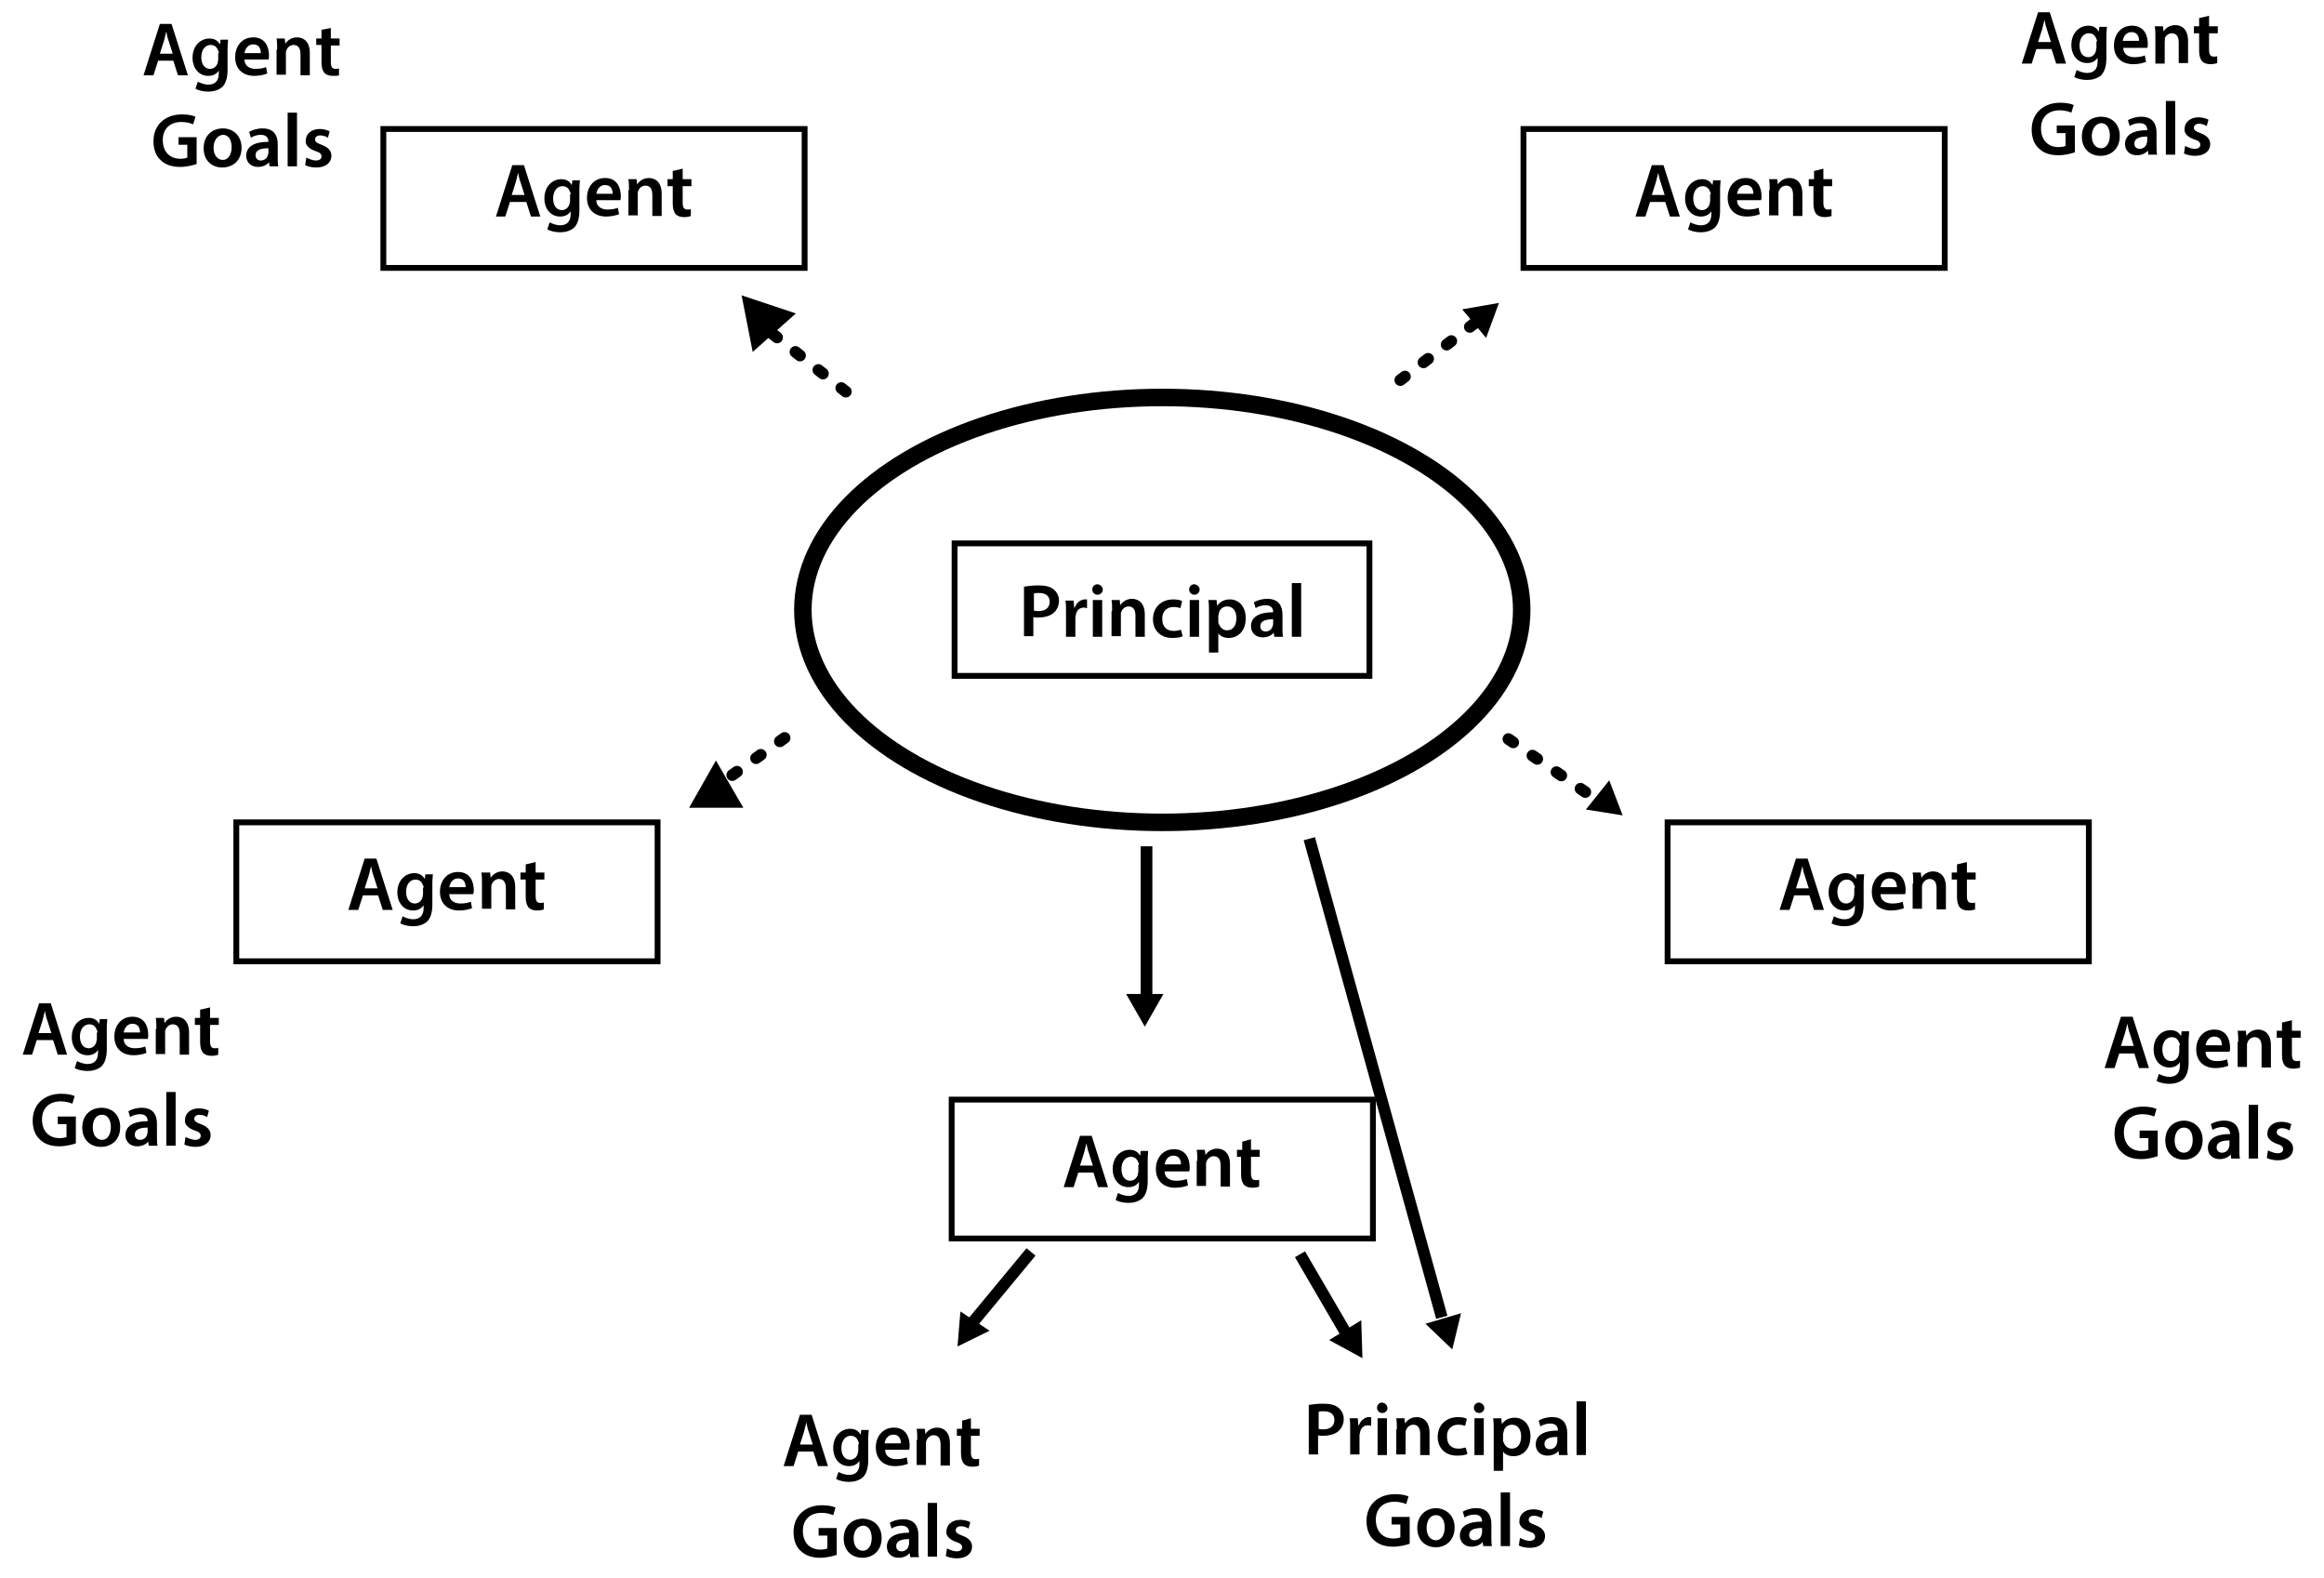 <?xml version="1.0" encoding="utf-8"?>
<!-- Generator: Adobe Illustrator 27.1.1, SVG Export Plug-In . SVG Version: 6.00 Build 0)  -->
<svg version="1.1" id="Layer_1" xmlns="http://www.w3.org/2000/svg" xmlns:xlink="http://www.w3.org/1999/xlink" x="0px" y="0px"
	 viewBox="0 0 398.3 270.4" style="enable-background:new 0 0 398.3 270.4;" xml:space="preserve">
<style type="text/css">
	.st0{fill:none;stroke:#000000;stroke-miterlimit:10;}
	.st1{fill:none;stroke:#000000;stroke-width:3;stroke-miterlimit:10;}
	.st2{fill:none;}
	.st3{fill:none;stroke:#000000;stroke-width:2;stroke-miterlimit:10;}
	
		.st4{fill:none;stroke:#000000;stroke-width:2;stroke-linecap:round;stroke-linejoin:round;stroke-miterlimit:10;stroke-dasharray:1,4;}
</style>
<g>
	<g>
		<path d="M87.4,34.6l-0.8,2.5H85l2.8-8.8h2l2.8,8.8H91l-0.8-2.5H87.4z M89.9,33.4l-0.7-2.2c-0.2-0.5-0.3-1.1-0.4-1.6h0
			c-0.1,0.5-0.3,1.1-0.4,1.6l-0.7,2.2H89.9z"/>
		<path d="M99.4,30.7c0,0.4-0.1,0.9-0.1,1.8v3.6c0,1.3-0.3,2.3-0.9,2.9c-0.7,0.6-1.6,0.8-2.4,0.8c-0.8,0-1.7-0.2-2.2-0.5l0.4-1.2
			c0.4,0.2,1.1,0.5,1.8,0.5c1,0,1.8-0.5,1.8-1.9v-0.5h0c-0.4,0.6-1,0.9-1.8,0.9c-1.6,0-2.7-1.3-2.7-3.1c0-2.1,1.4-3.3,2.9-3.3
			c1,0,1.5,0.5,1.8,1h0l0.1-0.8H99.4z M97.8,33.3c0-0.1,0-0.3-0.1-0.4c-0.2-0.6-0.6-1-1.3-1c-0.9,0-1.6,0.8-1.6,2.1
			c0,1.1,0.5,2,1.5,2c0.6,0,1.1-0.4,1.3-1c0-0.2,0.1-0.4,0.1-0.6V33.3z"/>
		<path d="M102.2,34.3c0,1.1,0.9,1.6,1.9,1.6c0.7,0,1.3-0.1,1.8-0.3l0.2,1.1c-0.5,0.2-1.3,0.4-2.2,0.4c-2.1,0-3.3-1.3-3.3-3.2
			c0-1.8,1.1-3.4,3.1-3.4c2.1,0,2.7,1.7,2.7,3.1c0,0.3,0,0.5-0.1,0.7H102.2z M105,33.2c0-0.6-0.2-1.5-1.3-1.5c-1,0-1.4,0.9-1.5,1.5
			H105z"/>
		<path d="M107.8,32.6c0-0.7,0-1.3-0.1-1.9h1.4l0.1,0.9h0c0.3-0.5,1-1.1,2-1.1c1.1,0,2.2,0.7,2.2,2.7v3.8h-1.6v-3.6
			c0-0.9-0.3-1.6-1.2-1.6c-0.6,0-1.1,0.5-1.2,0.9c-0.1,0.1-0.1,0.3-0.1,0.5v3.7h-1.6V32.6z"/>
		<path d="M117,28.9v1.8h1.5v1.2H117v2.8c0,0.8,0.2,1.2,0.8,1.2c0.3,0,0.5,0,0.6-0.1l0,1.2c-0.2,0.1-0.6,0.2-1.2,0.2
			c-0.6,0-1.1-0.2-1.4-0.5c-0.3-0.4-0.5-0.9-0.5-1.8v-3h-0.9v-1.2h0.9v-1.4L117,28.9z"/>
	</g>
	<g>
		<path d="M282.8,34.6l-0.8,2.5h-1.7l2.8-8.8h2l2.8,8.8h-1.7l-0.8-2.5H282.8z M285.3,33.4l-0.7-2.2c-0.2-0.5-0.3-1.1-0.4-1.6h0
			c-0.1,0.5-0.3,1.1-0.4,1.6l-0.7,2.2H285.3z"/>
		<path d="M294.9,30.7c0,0.4-0.1,0.9-0.1,1.8v3.6c0,1.3-0.3,2.3-0.9,2.9c-0.7,0.6-1.6,0.8-2.4,0.8c-0.8,0-1.7-0.2-2.2-0.5l0.4-1.2
			c0.4,0.2,1.1,0.5,1.8,0.5c1,0,1.8-0.5,1.8-1.9v-0.5h0c-0.4,0.6-1,0.9-1.8,0.9c-1.6,0-2.7-1.3-2.7-3.1c0-2.1,1.4-3.3,2.9-3.3
			c1,0,1.5,0.5,1.8,1h0l0.1-0.8H294.9z M293.2,33.3c0-0.1,0-0.3-0.1-0.4c-0.2-0.6-0.6-1-1.3-1c-0.9,0-1.6,0.8-1.6,2.1
			c0,1.1,0.5,2,1.5,2c0.6,0,1.1-0.4,1.3-1c0-0.2,0.1-0.4,0.1-0.6V33.3z"/>
		<path d="M297.7,34.3c0,1.1,0.9,1.6,1.9,1.6c0.7,0,1.3-0.1,1.8-0.3l0.2,1.1c-0.5,0.2-1.3,0.4-2.2,0.4c-2.1,0-3.3-1.3-3.3-3.2
			c0-1.8,1.1-3.4,3.1-3.4c2.1,0,2.7,1.7,2.7,3.1c0,0.3,0,0.5-0.1,0.7H297.7z M300.5,33.2c0-0.6-0.2-1.5-1.3-1.5
			c-1,0-1.4,0.9-1.5,1.5H300.5z"/>
		<path d="M303.3,32.6c0-0.7,0-1.3-0.1-1.9h1.4l0.1,0.9h0c0.3-0.5,1-1.1,2-1.1c1.1,0,2.2,0.7,2.2,2.7v3.8h-1.6v-3.6
			c0-0.9-0.3-1.6-1.2-1.6c-0.6,0-1.1,0.5-1.2,0.9c-0.1,0.1-0.1,0.3-0.1,0.5v3.7h-1.6V32.6z"/>
		<path d="M312.5,28.9v1.8h1.5v1.2h-1.5v2.8c0,0.8,0.2,1.2,0.8,1.2c0.3,0,0.5,0,0.6-0.1l0,1.2c-0.2,0.1-0.7,0.2-1.2,0.2
			c-0.6,0-1.1-0.2-1.4-0.5c-0.3-0.4-0.5-0.9-0.5-1.8v-3H310v-1.2h0.9v-1.4L312.5,28.9z"/>
	</g>
	<g>
		<path d="M62.2,153.4l-0.8,2.5h-1.7l2.8-8.8h2l2.8,8.8h-1.7l-0.8-2.5H62.2z M64.7,152.2L64,150c-0.2-0.5-0.3-1.1-0.4-1.6h0
			c-0.1,0.5-0.3,1.1-0.4,1.6l-0.7,2.2H64.7z"/>
		<path d="M74.2,149.6c0,0.4-0.1,0.9-0.1,1.8v3.6c0,1.3-0.3,2.3-0.9,2.9c-0.7,0.6-1.6,0.8-2.4,0.8c-0.8,0-1.7-0.2-2.2-0.5l0.4-1.2
			c0.4,0.2,1.1,0.5,1.8,0.5c1,0,1.8-0.5,1.8-1.9v-0.5h0c-0.4,0.6-1,0.9-1.8,0.9c-1.6,0-2.7-1.3-2.7-3.1c0-2.1,1.4-3.3,2.9-3.3
			c1,0,1.5,0.5,1.8,1h0l0.1-0.8H74.2z M72.6,152.1c0-0.1,0-0.3-0.1-0.4c-0.2-0.6-0.6-1-1.3-1c-0.9,0-1.6,0.8-1.6,2.1
			c0,1.1,0.5,2,1.5,2c0.6,0,1.1-0.4,1.3-1c0-0.2,0.1-0.4,0.1-0.6V152.1z"/>
		<path d="M77,153.2c0,1.1,0.9,1.6,1.9,1.6c0.7,0,1.3-0.1,1.8-0.3l0.2,1.1c-0.5,0.2-1.3,0.4-2.2,0.4c-2.1,0-3.3-1.3-3.3-3.2
			c0-1.8,1.1-3.4,3.1-3.4c2.1,0,2.7,1.7,2.7,3.1c0,0.3,0,0.5-0.1,0.7H77z M79.8,152c0-0.6-0.2-1.5-1.3-1.5c-1,0-1.4,0.9-1.5,1.5
			H79.8z"/>
		<path d="M82.6,151.4c0-0.7,0-1.3-0.1-1.9H84l0.1,0.9h0c0.3-0.5,1-1.1,2-1.1c1.1,0,2.2,0.7,2.2,2.7v3.8h-1.6v-3.6
			c0-0.9-0.3-1.6-1.2-1.6c-0.6,0-1.1,0.5-1.2,0.9c-0.1,0.1-0.1,0.3-0.1,0.5v3.7h-1.6V151.4z"/>
		<path d="M91.8,147.7v1.8h1.5v1.2h-1.5v2.8c0,0.8,0.2,1.2,0.8,1.2c0.3,0,0.5,0,0.6-0.1l0,1.2c-0.2,0.1-0.6,0.2-1.2,0.2
			c-0.6,0-1.1-0.2-1.4-0.5c-0.3-0.4-0.5-0.9-0.5-1.8v-3h-0.9v-1.2h0.9v-1.4L91.8,147.7z"/>
	</g>
	<g>
		<rect x="65.7" y="22.1" class="st0" width="72.2" height="23.8"/>
		<rect x="261.1" y="22.1" class="st0" width="72.2" height="23.8"/>
		<rect x="40.5" y="140.9" class="st0" width="72.2" height="23.8"/>
		<g>
			<rect x="285.8" y="140.9" class="st0" width="72.2" height="23.8"/>
			<g>
				<path d="M307.5,153.4l-0.8,2.5h-1.7l2.8-8.8h2l2.8,8.8h-1.7l-0.8-2.5H307.5z M310,152.2l-0.7-2.2c-0.2-0.5-0.3-1.1-0.4-1.6h0
					c-0.1,0.5-0.3,1.1-0.4,1.6l-0.7,2.2H310z"/>
				<path d="M319.5,149.6c0,0.4-0.1,0.9-0.1,1.8v3.6c0,1.3-0.3,2.3-0.9,2.9c-0.7,0.6-1.6,0.8-2.4,0.8c-0.8,0-1.7-0.2-2.2-0.5
					l0.4-1.2c0.4,0.2,1.1,0.5,1.8,0.5c1,0,1.8-0.5,1.8-1.9v-0.5h0c-0.4,0.6-1,0.9-1.8,0.9c-1.6,0-2.7-1.3-2.7-3.1
					c0-2.1,1.4-3.3,2.9-3.3c1,0,1.5,0.5,1.8,1h0l0.1-0.8H319.5z M317.9,152.1c0-0.1,0-0.3-0.1-0.4c-0.2-0.6-0.6-1-1.3-1
					c-0.9,0-1.6,0.8-1.6,2.1c0,1.1,0.5,2,1.5,2c0.6,0,1.1-0.4,1.3-1c0-0.2,0.1-0.4,0.1-0.6V152.1z"/>
				<path d="M322.3,153.2c0,1.1,0.9,1.6,2,1.6c0.7,0,1.3-0.1,1.8-0.3l0.2,1.1c-0.5,0.2-1.3,0.4-2.2,0.4c-2.1,0-3.3-1.3-3.3-3.2
					c0-1.8,1.1-3.4,3.1-3.4c2.1,0,2.7,1.7,2.7,3.1c0,0.3,0,0.5-0.1,0.7H322.3z M325.1,152c0-0.6-0.2-1.5-1.3-1.5
					c-1,0-1.4,0.9-1.5,1.5H325.1z"/>
				<path d="M327.9,151.4c0-0.7,0-1.3-0.1-1.9h1.4l0.1,0.9h0c0.3-0.5,1-1.1,2-1.1c1.1,0,2.2,0.7,2.2,2.7v3.8h-1.6v-3.6
					c0-0.9-0.3-1.6-1.2-1.6c-0.6,0-1.1,0.5-1.2,0.9c-0.1,0.1-0.1,0.3-0.1,0.5v3.7h-1.6V151.4z"/>
				<path d="M337.1,147.7v1.8h1.5v1.2h-1.5v2.8c0,0.8,0.2,1.2,0.8,1.2c0.3,0,0.5,0,0.6-0.1l0,1.2c-0.2,0.1-0.6,0.2-1.2,0.2
					c-0.6,0-1.1-0.2-1.4-0.5c-0.3-0.4-0.5-0.9-0.5-1.8v-3h-0.9v-1.2h0.9v-1.4L337.1,147.7z"/>
			</g>
		</g>
		<rect x="163.1" y="188.4" class="st0" width="72.2" height="23.8"/>
	</g>
	<g>
		<path d="M184.8,200.9l-0.8,2.5h-1.7l2.8-8.8h2l2.8,8.8h-1.7l-0.8-2.5H184.8z M187.3,199.7l-0.7-2.2c-0.2-0.5-0.3-1.1-0.4-1.6h0
			c-0.1,0.5-0.3,1.1-0.4,1.6l-0.7,2.2H187.3z"/>
		<path d="M196.8,197c0,0.4-0.1,0.9-0.1,1.8v3.6c0,1.3-0.3,2.3-0.9,2.9c-0.7,0.6-1.6,0.8-2.4,0.8c-0.8,0-1.7-0.2-2.2-0.5l0.4-1.2
			c0.4,0.2,1.1,0.5,1.8,0.5c1,0,1.8-0.5,1.8-1.9v-0.5h0c-0.4,0.6-1,0.9-1.8,0.9c-1.6,0-2.7-1.3-2.7-3.1c0-2.1,1.4-3.3,2.9-3.3
			c1,0,1.5,0.5,1.8,1h0l0.1-0.8H196.8z M195.2,199.6c0-0.1,0-0.3-0.1-0.4c-0.2-0.6-0.6-1-1.3-1c-0.9,0-1.6,0.8-1.6,2.1
			c0,1.1,0.5,2,1.5,2c0.6,0,1.1-0.4,1.3-1c0-0.2,0.1-0.4,0.1-0.6V199.6z"/>
		<path d="M199.6,200.7c0,1.1,0.9,1.6,2,1.6c0.7,0,1.3-0.1,1.8-0.3l0.2,1.1c-0.5,0.2-1.3,0.4-2.2,0.4c-2.1,0-3.3-1.3-3.3-3.2
			c0-1.8,1.1-3.4,3.1-3.4c2.1,0,2.7,1.7,2.7,3.1c0,0.3,0,0.5-0.1,0.7H199.6z M202.4,199.5c0-0.6-0.2-1.5-1.3-1.5
			c-1,0-1.4,0.9-1.5,1.5H202.4z"/>
		<path d="M205.2,198.9c0-0.7,0-1.3-0.1-1.9h1.4l0.1,0.9h0c0.3-0.5,1-1.1,2-1.1c1.1,0,2.2,0.7,2.2,2.7v3.8h-1.6v-3.6
			c0-0.9-0.3-1.6-1.2-1.6c-0.6,0-1.1,0.5-1.2,0.9c-0.1,0.1-0.1,0.3-0.1,0.5v3.7h-1.6V198.9z"/>
		<path d="M214.4,195.2v1.8h1.5v1.2h-1.5v2.8c0,0.8,0.2,1.2,0.8,1.2c0.3,0,0.5,0,0.6-0.1l0,1.2c-0.2,0.1-0.6,0.2-1.2,0.2
			c-0.6,0-1.1-0.2-1.4-0.5c-0.3-0.4-0.5-0.9-0.5-1.8v-3H212V197h0.9v-1.4L214.4,195.2z"/>
	</g>
	<ellipse class="st1" cx="199.2" cy="104.5" rx="61.6" ry="36.4"/>
	<rect x="163.6" y="93.1" class="st0" width="71.1" height="22.7"/>
	<g>
		<path d="M175.6,100.5c0.6-0.1,1.4-0.2,2.4-0.2c1.2,0,2,0.2,2.6,0.7c0.5,0.4,0.9,1.1,0.9,1.9c0,0.8-0.3,1.5-0.8,2
			c-0.6,0.6-1.6,0.9-2.8,0.9c-0.3,0-0.6,0-0.8-0.1v3.3h-1.6V100.5z M177.2,104.6c0.2,0.1,0.5,0.1,0.8,0.1c1.2,0,1.9-0.6,1.9-1.6
			c0-1-0.7-1.5-1.8-1.5c-0.4,0-0.8,0-0.9,0.1V104.6z"/>
		<path d="M182.7,104.9c0-0.9,0-1.5-0.1-2h1.4l0.1,1.2h0.1c0.3-0.9,1.1-1.4,1.7-1.4c0.2,0,0.2,0,0.4,0v1.5c-0.1,0-0.3-0.1-0.5-0.1
			c-0.8,0-1.3,0.5-1.4,1.2c0,0.1-0.1,0.3-0.1,0.5v3.3h-1.6V104.9z"/>
		<path d="M189,101c0,0.5-0.4,0.9-0.9,0.9c-0.5,0-0.9-0.4-0.9-0.9c0-0.5,0.4-0.9,0.9-0.9C188.7,100.2,189,100.6,189,101z
			 M187.3,109.1v-6.3h1.6v6.3H187.3z"/>
		<path d="M190.6,104.7c0-0.7,0-1.3-0.1-1.9h1.4l0.1,0.9h0c0.3-0.5,1-1.1,2-1.1c1.1,0,2.2,0.7,2.2,2.7v3.8h-1.6v-3.6
			c0-0.9-0.3-1.6-1.2-1.6c-0.6,0-1.1,0.5-1.2,0.9c-0.1,0.1-0.1,0.3-0.1,0.5v3.7h-1.6V104.7z"/>
		<path d="M202.7,109c-0.3,0.2-1,0.3-1.8,0.3c-2,0-3.3-1.3-3.3-3.2c0-1.9,1.3-3.4,3.5-3.4c0.6,0,1.2,0.1,1.5,0.3l-0.3,1.2
			c-0.3-0.1-0.6-0.2-1.2-0.2c-1.2,0-2,0.9-1.9,2.1c0,1.3,0.8,2,1.9,2c0.6,0,0.9-0.1,1.3-0.2L202.7,109z"/>
		<path d="M205.6,101c0,0.5-0.4,0.9-0.9,0.9c-0.5,0-0.9-0.4-0.9-0.9c0-0.5,0.4-0.9,0.9-0.9C205.3,100.2,205.6,100.6,205.6,101z
			 M203.9,109.1v-6.3h1.6v6.3H203.9z"/>
		<path d="M207.2,104.9c0-0.8,0-1.5-0.1-2.1h1.4l0.1,1h0c0.5-0.7,1.2-1.1,2.2-1.1c1.5,0,2.7,1.2,2.7,3.2c0,2.3-1.4,3.4-2.9,3.4
			c-0.8,0-1.5-0.3-1.8-0.8h0v3.3h-1.6V104.9z M208.8,106.5c0,0.2,0,0.3,0.1,0.4c0.2,0.6,0.7,1.1,1.4,1.1c1,0,1.6-0.8,1.6-2.1
			c0-1.1-0.5-2-1.6-2c-0.7,0-1.3,0.5-1.4,1.2c0,0.1-0.1,0.3-0.1,0.4V106.5z"/>
		<path d="M218.4,109.1l-0.1-0.7h0c-0.4,0.5-1.1,0.8-1.9,0.8c-1.3,0-2-0.9-2-1.9c0-1.6,1.4-2.4,3.8-2.4v-0.1c0-0.4-0.2-1.1-1.3-1.1
			c-0.6,0-1.3,0.2-1.7,0.5l-0.3-1c0.5-0.3,1.3-0.6,2.3-0.6c2,0,2.6,1.3,2.6,2.7v2.3c0,0.6,0,1.1,0.1,1.5H218.4z M218.2,106.1
			c-1.1,0-2.2,0.2-2.2,1.2c0,0.6,0.4,0.9,0.9,0.9c0.6,0,1.1-0.4,1.2-0.9c0-0.1,0.1-0.2,0.1-0.4V106.1z"/>
		<path d="M221.4,99.9h1.6v9.2h-1.6V99.9z"/>
	</g>
	<g>
		<g>
			<g>
				<rect x="20.7" y="3.7" class="st2" width="41.5" height="28.5"/>
				<path d="M27.1,10.4l-0.8,2.5h-1.7l2.8-8.8h2l2.8,8.8h-1.7l-0.8-2.5H27.1z M29.6,9.2l-0.7-2.2c-0.2-0.5-0.3-1.1-0.4-1.6h0
					c-0.1,0.5-0.3,1.1-0.4,1.6l-0.7,2.2H29.6z"/>
				<path d="M39.1,6.6c0,0.4-0.1,0.9-0.1,1.8V12c0,1.3-0.3,2.3-0.9,2.9c-0.7,0.6-1.6,0.8-2.4,0.8c-0.8,0-1.7-0.2-2.2-0.5l0.4-1.2
					c0.4,0.2,1.1,0.5,1.8,0.5c1,0,1.8-0.5,1.8-1.9v-0.5h0c-0.4,0.6-1,0.9-1.8,0.9c-1.6,0-2.7-1.3-2.7-3.1c0-2.1,1.4-3.3,2.9-3.3
					c1,0,1.5,0.5,1.8,1h0l0.1-0.8H39.1z M37.5,9.1c0-0.1,0-0.3-0.1-0.4c-0.2-0.6-0.6-1-1.3-1c-0.9,0-1.6,0.8-1.6,2.1
					c0,1.1,0.5,2,1.5,2c0.6,0,1.1-0.4,1.3-1c0-0.2,0.1-0.4,0.1-0.6V9.1z"/>
				<path d="M41.9,10.2c0,1.1,0.9,1.6,1.9,1.6c0.7,0,1.3-0.1,1.8-0.3l0.2,1.1c-0.5,0.2-1.3,0.4-2.2,0.4c-2.1,0-3.3-1.3-3.3-3.2
					c0-1.8,1.1-3.4,3.1-3.4c2.1,0,2.7,1.7,2.7,3.1c0,0.3,0,0.5-0.1,0.7H41.9z M44.7,9.1c0-0.6-0.2-1.5-1.3-1.5c-1,0-1.4,0.9-1.5,1.5
					H44.7z"/>
				<path d="M47.5,8.5c0-0.7,0-1.3-0.1-1.9h1.4l0.1,0.9h0c0.3-0.5,1-1.1,2-1.1c1.1,0,2.2,0.7,2.2,2.7v3.8h-1.6V9.3
					c0-0.9-0.3-1.6-1.2-1.6c-0.6,0-1.1,0.5-1.2,0.9c-0.1,0.1-0.1,0.3-0.1,0.5v3.7h-1.6V8.5z"/>
				<path d="M56.7,4.8v1.8h1.5v1.2h-1.5v2.8c0,0.8,0.2,1.2,0.8,1.2c0.3,0,0.5,0,0.6-0.1l0,1.2C57.9,13,57.5,13,57,13
					c-0.6,0-1.1-0.2-1.4-0.5c-0.3-0.4-0.5-0.9-0.5-1.8v-3h-0.9V6.6h0.9V5.1L56.7,4.8z"/>
				<path d="M33.7,28.1c-0.6,0.2-1.7,0.5-2.8,0.5c-1.5,0-2.6-0.4-3.4-1.2c-0.8-0.7-1.2-1.9-1.2-3.2c0-2.8,2-4.6,4.9-4.6
					c1.1,0,1.9,0.2,2.3,0.4l-0.4,1.3c-0.5-0.2-1.1-0.4-2-0.4c-1.9,0-3.2,1.1-3.2,3.1c0,2,1.2,3.2,3,3.2c0.6,0,1-0.1,1.2-0.2v-2.2
					h-1.5v-1.3h3.1V28.1z"/>
				<path d="M41.4,25.3c0,2.3-1.6,3.4-3.3,3.4c-1.8,0-3.2-1.2-3.2-3.3c0-2.1,1.4-3.4,3.3-3.4C40.1,22,41.4,23.4,41.4,25.3z
					 M36.6,25.3c0,1.2,0.6,2.1,1.6,2.1c0.9,0,1.5-0.9,1.5-2.2c0-1-0.4-2.1-1.5-2.1C37.1,23.2,36.6,24.3,36.6,25.3z"/>
				<path d="M46.2,28.5l-0.1-0.7h0c-0.4,0.5-1.1,0.8-1.9,0.8c-1.3,0-2-0.9-2-1.9c0-1.6,1.4-2.4,3.8-2.4v-0.1c0-0.4-0.2-1.1-1.3-1.1
					c-0.6,0-1.3,0.2-1.7,0.5l-0.3-1C43.2,22.3,44,22,45,22c2,0,2.6,1.3,2.6,2.7V27c0,0.6,0,1.1,0.1,1.5H46.2z M46,25.4
					c-1.1,0-2.2,0.2-2.2,1.2c0,0.6,0.4,0.9,0.9,0.9c0.6,0,1.1-0.4,1.2-0.9c0-0.1,0.1-0.2,0.1-0.4V25.4z"/>
				<path d="M49.3,19.3h1.6v9.2h-1.6V19.3z"/>
				<path d="M52.5,27c0.4,0.2,1.1,0.5,1.6,0.5c0.7,0,1-0.3,1-0.7c0-0.4-0.3-0.7-1-0.9c-1.2-0.4-1.8-1.1-1.7-1.8c0-1.1,0.9-2,2.4-2
					c0.7,0,1.3,0.2,1.7,0.4l-0.3,1.1c-0.3-0.2-0.8-0.4-1.3-0.4c-0.6,0-0.9,0.3-0.9,0.7c0,0.4,0.3,0.6,1.1,0.9c1.1,0.4,1.7,1,1.7,1.9
					c0,1.1-0.9,2-2.6,2c-0.8,0-1.5-0.2-1.9-0.4L52.5,27z"/>
			</g>
		</g>
		<g>
			<g>
				<rect y="171.5" class="st2" width="41.5" height="28.5"/>
				<path d="M6.3,178.2l-0.8,2.5H3.9l2.8-8.8h2l2.8,8.8H9.9l-0.8-2.5H6.3z M8.8,177l-0.7-2.2c-0.2-0.5-0.3-1.1-0.4-1.6h0
					c-0.1,0.5-0.3,1.1-0.4,1.6L6.6,177H8.8z"/>
				<path d="M18.4,174.4c0,0.4-0.1,0.9-0.1,1.8v3.6c0,1.3-0.3,2.3-0.9,2.9c-0.7,0.6-1.6,0.8-2.4,0.8c-0.8,0-1.7-0.2-2.2-0.5l0.4-1.2
					c0.4,0.2,1.1,0.5,1.8,0.5c1,0,1.8-0.5,1.8-1.9v-0.5h0c-0.4,0.6-1,0.9-1.8,0.9c-1.6,0-2.7-1.3-2.7-3.1c0-2.1,1.4-3.3,2.9-3.3
					c1,0,1.5,0.5,1.8,1h0l0.1-0.8H18.4z M16.7,176.9c0-0.1,0-0.3-0.1-0.4c-0.2-0.6-0.6-1-1.3-1c-0.9,0-1.6,0.8-1.6,2.1
					c0,1.1,0.5,2,1.5,2c0.6,0,1.1-0.4,1.3-1c0-0.2,0.1-0.4,0.1-0.6V176.9z"/>
				<path d="M21.2,178c0,1.1,0.9,1.6,1.9,1.6c0.7,0,1.3-0.1,1.8-0.3l0.2,1.1c-0.5,0.2-1.3,0.4-2.2,0.4c-2.1,0-3.3-1.3-3.3-3.2
					c0-1.8,1.1-3.4,3.1-3.4c2.1,0,2.7,1.7,2.7,3.1c0,0.3,0,0.5-0.1,0.7H21.2z M24,176.9c0-0.6-0.2-1.5-1.3-1.5c-1,0-1.4,0.9-1.5,1.5
					H24z"/>
				<path d="M26.8,176.3c0-0.7,0-1.3-0.1-1.9h1.4l0.1,0.9h0c0.3-0.5,1-1.1,2-1.1c1.1,0,2.2,0.7,2.2,2.7v3.8h-1.6v-3.6
					c0-0.9-0.3-1.6-1.2-1.6c-0.6,0-1.1,0.5-1.2,0.9c-0.1,0.1-0.1,0.3-0.1,0.5v3.7h-1.6V176.3z"/>
				<path d="M36,172.6v1.8h1.5v1.2H36v2.8c0,0.8,0.2,1.2,0.8,1.2c0.3,0,0.5,0,0.6-0.1l0,1.2c-0.2,0.1-0.6,0.2-1.2,0.2
					c-0.6,0-1.1-0.2-1.4-0.5c-0.3-0.4-0.5-0.9-0.5-1.8v-3h-0.9v-1.2h0.9v-1.4L36,172.6z"/>
				<path d="M13,195.9c-0.6,0.2-1.7,0.5-2.8,0.5c-1.5,0-2.6-0.4-3.4-1.2c-0.8-0.7-1.2-1.9-1.2-3.2c0-2.8,2-4.6,4.9-4.6
					c1.1,0,1.9,0.2,2.3,0.4l-0.4,1.3c-0.5-0.2-1.1-0.4-2-0.4c-1.9,0-3.2,1.1-3.2,3.1c0,2,1.2,3.2,3,3.2c0.6,0,1-0.1,1.2-0.2v-2.2
					H9.9v-1.3H13V195.9z"/>
				<path d="M20.6,193.1c0,2.3-1.6,3.4-3.3,3.4c-1.8,0-3.2-1.2-3.2-3.3c0-2.1,1.4-3.4,3.3-3.4C19.4,189.8,20.6,191.2,20.6,193.1z
					 M15.9,193.2c0,1.2,0.6,2.1,1.6,2.1c0.9,0,1.5-0.9,1.5-2.2c0-1-0.4-2.1-1.5-2.1C16.3,191,15.9,192.1,15.9,193.2z"/>
				<path d="M25.5,196.3l-0.1-0.7h0c-0.4,0.5-1.1,0.8-1.9,0.8c-1.3,0-2-0.9-2-1.9c0-1.6,1.4-2.4,3.8-2.4v-0.1c0-0.4-0.2-1.1-1.3-1.1
					c-0.6,0-1.3,0.2-1.7,0.5l-0.3-1c0.5-0.3,1.3-0.6,2.3-0.6c2,0,2.6,1.3,2.6,2.7v2.3c0,0.6,0,1.1,0.1,1.5H25.5z M25.3,193.2
					c-1.1,0-2.2,0.2-2.2,1.2c0,0.6,0.4,0.9,0.9,0.9c0.6,0,1.1-0.4,1.2-0.9c0-0.1,0.1-0.2,0.1-0.4V193.2z"/>
				<path d="M28.5,187.1h1.6v9.2h-1.6V187.1z"/>
				<path d="M31.8,194.8c0.4,0.2,1.1,0.5,1.6,0.5c0.7,0,1-0.3,1-0.7c0-0.4-0.3-0.7-1-0.9c-1.2-0.4-1.8-1.1-1.7-1.8
					c0-1.1,0.9-2,2.4-2c0.7,0,1.3,0.2,1.7,0.4l-0.3,1.1c-0.3-0.2-0.8-0.4-1.3-0.4c-0.6,0-0.9,0.3-0.9,0.7c0,0.4,0.3,0.6,1.1,0.9
					c1.1,0.4,1.7,1,1.7,1.9c0,1.1-0.9,2-2.6,2c-0.8,0-1.5-0.2-1.9-0.4L31.8,194.8z"/>
			</g>
		</g>
		<g>
			<g>
				<rect x="130.5" y="241.9" class="st2" width="41.5" height="28.5"/>
				<path d="M136.8,248.7l-0.8,2.5h-1.7l2.8-8.8h2l2.8,8.8h-1.7l-0.8-2.5H136.8z M139.3,247.5l-0.7-2.2c-0.2-0.5-0.3-1.1-0.4-1.6h0
					c-0.1,0.5-0.3,1.1-0.4,1.6l-0.7,2.2H139.3z"/>
				<path d="M148.9,244.8c0,0.4-0.1,0.9-0.1,1.8v3.6c0,1.3-0.3,2.3-0.9,2.9c-0.7,0.6-1.6,0.8-2.4,0.8c-0.8,0-1.7-0.2-2.2-0.5
					l0.4-1.2c0.4,0.2,1.1,0.5,1.8,0.5c1,0,1.8-0.5,1.8-1.9v-0.5h0c-0.4,0.6-1,0.9-1.8,0.9c-1.6,0-2.7-1.3-2.7-3.1
					c0-2.1,1.4-3.3,2.9-3.3c1,0,1.5,0.5,1.8,1h0l0.1-0.8H148.9z M147.2,247.4c0-0.1,0-0.3-0.1-0.4c-0.2-0.6-0.6-1-1.3-1
					c-0.9,0-1.6,0.8-1.6,2.1c0,1.1,0.5,2,1.5,2c0.6,0,1.1-0.4,1.3-1c0-0.2,0.1-0.4,0.1-0.6V247.4z"/>
				<path d="M151.7,248.4c0,1.1,0.9,1.6,1.9,1.6c0.7,0,1.3-0.1,1.8-0.3l0.2,1.1c-0.5,0.2-1.3,0.4-2.2,0.4c-2.1,0-3.3-1.3-3.3-3.2
					c0-1.8,1.1-3.4,3.1-3.4c2.1,0,2.7,1.7,2.7,3.1c0,0.3,0,0.5-0.1,0.7H151.7z M154.4,247.3c0-0.6-0.2-1.5-1.3-1.5
					c-1,0-1.4,0.9-1.5,1.5H154.4z"/>
				<path d="M157.2,246.7c0-0.7,0-1.3-0.1-1.9h1.4l0.1,0.9h0c0.3-0.5,1-1.1,2-1.1c1.1,0,2.2,0.7,2.2,2.7v3.8h-1.6v-3.6
					c0-0.9-0.3-1.6-1.2-1.6c-0.6,0-1.1,0.5-1.2,0.9c-0.1,0.1-0.1,0.3-0.1,0.5v3.7h-1.6V246.7z"/>
				<path d="M166.4,243v1.8h1.5v1.2h-1.5v2.8c0,0.8,0.2,1.2,0.8,1.2c0.3,0,0.5,0,0.6-0.1l0,1.2c-0.2,0.1-0.6,0.2-1.2,0.2
					c-0.6,0-1.1-0.2-1.4-0.5c-0.3-0.4-0.5-0.9-0.5-1.8v-3H164v-1.2h0.9v-1.4L166.4,243z"/>
				<path d="M143.4,266.4c-0.6,0.2-1.7,0.5-2.8,0.5c-1.5,0-2.6-0.4-3.4-1.2c-0.8-0.7-1.2-1.9-1.2-3.2c0-2.8,2-4.6,4.9-4.6
					c1.1,0,1.9,0.2,2.3,0.4l-0.4,1.3c-0.5-0.2-1.1-0.4-2-0.4c-1.9,0-3.2,1.1-3.2,3.1c0,2,1.2,3.2,3,3.2c0.6,0,1-0.1,1.2-0.2v-2.2
					h-1.5v-1.3h3.1V266.4z"/>
				<path d="M151.1,263.5c0,2.3-1.6,3.4-3.3,3.4c-1.8,0-3.2-1.2-3.2-3.3c0-2.1,1.4-3.4,3.3-3.4C149.9,260.3,151.1,261.6,151.1,263.5
					z M146.3,263.6c0,1.2,0.6,2.1,1.6,2.1c0.9,0,1.5-0.9,1.5-2.2c0-1-0.4-2.1-1.5-2.1C146.8,261.5,146.3,262.5,146.3,263.6z"/>
				<path d="M156,266.8l-0.1-0.7h0c-0.4,0.5-1.1,0.8-1.9,0.8c-1.3,0-2-0.9-2-1.9c0-1.6,1.4-2.4,3.8-2.4v-0.1c0-0.4-0.2-1.1-1.3-1.1
					c-0.6,0-1.3,0.2-1.7,0.5l-0.3-1c0.5-0.3,1.3-0.6,2.3-0.6c2,0,2.6,1.3,2.6,2.7v2.3c0,0.6,0,1.1,0.1,1.5H156z M155.8,263.7
					c-1.1,0-2.2,0.2-2.2,1.2c0,0.6,0.4,0.9,0.9,0.9c0.6,0,1.1-0.4,1.2-0.9c0-0.1,0.1-0.2,0.1-0.4V263.7z"/>
				<path d="M159,257.5h1.6v9.2H159V257.5z"/>
				<path d="M162.3,265.3c0.4,0.2,1.1,0.5,1.6,0.5c0.7,0,1-0.3,1-0.7c0-0.4-0.3-0.7-1-0.9c-1.2-0.4-1.8-1.1-1.7-1.8
					c0-1.1,0.9-2,2.4-2c0.7,0,1.3,0.2,1.7,0.4l-0.3,1.1c-0.3-0.2-0.8-0.4-1.3-0.4c-0.6,0-0.9,0.3-0.9,0.7c0,0.4,0.3,0.6,1.1,0.9
					c1.1,0.4,1.7,1,1.7,1.9c0,1.1-0.9,2-2.6,2c-0.8,0-1.5-0.2-1.9-0.4L162.3,265.3z"/>
			</g>
		</g>
		<g>
			<g>
				<rect x="342.7" y="1.7" class="st2" width="41.5" height="28.5"/>
				<path d="M349,8.4l-0.8,2.5h-1.7l2.8-8.8h2l2.8,8.8h-1.7l-0.8-2.5H349z M351.5,7.2L350.8,5c-0.2-0.5-0.3-1.1-0.4-1.6h0
					c-0.1,0.5-0.3,1.1-0.4,1.6l-0.7,2.2H351.5z"/>
				<path d="M361.1,4.5c0,0.4-0.1,0.9-0.1,1.8V10c0,1.3-0.3,2.3-0.9,2.9c-0.7,0.6-1.6,0.8-2.4,0.8c-0.8,0-1.7-0.2-2.2-0.5l0.4-1.2
					c0.4,0.2,1.1,0.5,1.8,0.5c1,0,1.8-0.5,1.8-1.9V9.9h0c-0.4,0.6-1,0.9-1.8,0.9c-1.6,0-2.7-1.3-2.7-3.1c0-2.1,1.4-3.3,2.9-3.3
					c1,0,1.5,0.5,1.8,1h0l0.1-0.8H361.1z M359.4,7.1c0-0.1,0-0.3-0.1-0.4c-0.2-0.6-0.6-1-1.3-1c-0.9,0-1.6,0.8-1.6,2.1
					c0,1.1,0.5,2,1.5,2c0.6,0,1.1-0.4,1.3-1c0-0.2,0.1-0.4,0.1-0.6V7.1z"/>
				<path d="M363.9,8.2c0,1.1,0.9,1.6,1.9,1.6c0.7,0,1.3-0.1,1.8-0.3l0.2,1.1c-0.5,0.2-1.3,0.4-2.2,0.4c-2.1,0-3.3-1.3-3.3-3.2
					c0-1.8,1.1-3.4,3.1-3.4c2.1,0,2.7,1.7,2.7,3.1c0,0.3,0,0.5-0.1,0.7H363.9z M366.6,7c0-0.6-0.2-1.5-1.3-1.5c-1,0-1.4,0.9-1.5,1.5
					H366.6z"/>
				<path d="M369.4,6.4c0-0.7,0-1.3-0.1-1.9h1.4l0.1,0.9h0c0.3-0.5,1-1.1,2-1.1c1.1,0,2.2,0.7,2.2,2.7v3.8h-1.6V7.3
					c0-0.9-0.3-1.6-1.2-1.6c-0.6,0-1.1,0.5-1.2,0.9C371.1,6.8,371,7,371,7.2v3.7h-1.6V6.4z"/>
				<path d="M378.6,2.7v1.8h1.5v1.2h-1.5v2.8c0,0.8,0.2,1.2,0.8,1.2c0.3,0,0.5,0,0.6-0.1l0,1.2c-0.2,0.1-0.7,0.2-1.2,0.2
					c-0.6,0-1.1-0.2-1.4-0.5c-0.3-0.4-0.5-0.9-0.5-1.8v-3h-0.9V4.5h0.9V3.1L378.6,2.7z"/>
				<path d="M355.6,26.1c-0.6,0.2-1.7,0.5-2.8,0.5c-1.5,0-2.6-0.4-3.4-1.2c-0.8-0.7-1.2-1.9-1.2-3.2c0-2.8,2-4.6,4.9-4.6
					c1.1,0,1.9,0.2,2.3,0.4l-0.4,1.3c-0.5-0.2-1.1-0.4-2-0.4c-1.9,0-3.2,1.1-3.2,3.1c0,2,1.2,3.2,3,3.2c0.6,0,1-0.1,1.2-0.2v-2.2
					h-1.5v-1.3h3.1V26.1z"/>
				<path d="M363.3,23.3c0,2.3-1.6,3.4-3.3,3.4c-1.8,0-3.2-1.2-3.2-3.3c0-2.1,1.4-3.4,3.3-3.4C362,20,363.3,21.3,363.3,23.3z
					 M358.5,23.3c0,1.2,0.6,2.1,1.6,2.1c0.9,0,1.5-0.9,1.5-2.2c0-1-0.4-2.1-1.5-2.1C359,21.2,358.5,22.3,358.5,23.3z"/>
				<path d="M368.2,26.5l-0.1-0.7h0c-0.4,0.5-1.1,0.8-1.9,0.8c-1.3,0-2-0.9-2-1.9c0-1.6,1.4-2.4,3.8-2.4v-0.1c0-0.4-0.2-1.1-1.3-1.1
					c-0.6,0-1.3,0.2-1.7,0.5l-0.3-1c0.5-0.3,1.3-0.6,2.3-0.6c2,0,2.6,1.3,2.6,2.7V25c0,0.6,0,1.1,0.1,1.5H368.2z M368,23.4
					c-1.1,0-2.2,0.2-2.2,1.2c0,0.6,0.4,0.9,0.9,0.9c0.6,0,1.1-0.4,1.2-0.9c0-0.1,0.1-0.2,0.1-0.4V23.4z"/>
				<path d="M371.2,17.3h1.6v9.2h-1.6V17.3z"/>
				<path d="M374.5,25c0.4,0.2,1.1,0.5,1.6,0.5c0.7,0,1-0.3,1-0.7c0-0.4-0.3-0.7-1-0.9c-1.2-0.4-1.8-1.1-1.7-1.8c0-1.1,0.9-2,2.4-2
					c0.7,0,1.3,0.2,1.7,0.4l-0.3,1.1c-0.3-0.2-0.8-0.4-1.3-0.4c-0.6,0-0.9,0.3-0.9,0.7c0,0.4,0.3,0.6,1.1,0.9c1.1,0.4,1.7,1,1.7,1.9
					c0,1.1-0.9,2-2.6,2c-0.8,0-1.5-0.2-1.9-0.4L374.5,25z"/>
			</g>
		</g>
		<g>
			<g>
				<rect x="356.8" y="173.7" class="st2" width="41.5" height="28.5"/>
				<path d="M363.2,180.5l-0.8,2.5h-1.7l2.8-8.8h2l2.8,8.8h-1.7l-0.8-2.5H363.2z M365.7,179.2l-0.7-2.2c-0.2-0.5-0.3-1.1-0.4-1.6h0
					c-0.1,0.5-0.3,1.1-0.4,1.6l-0.7,2.2H365.7z"/>
				<path d="M375.2,176.6c0,0.4-0.1,0.9-0.1,1.8v3.6c0,1.3-0.3,2.3-0.9,2.9c-0.7,0.6-1.6,0.8-2.4,0.8c-0.8,0-1.7-0.2-2.2-0.5
					l0.4-1.2c0.4,0.2,1.1,0.5,1.8,0.5c1,0,1.8-0.5,1.8-1.9V182h0c-0.4,0.6-1,0.9-1.8,0.9c-1.6,0-2.7-1.3-2.7-3.1
					c0-2.1,1.4-3.3,2.9-3.3c1,0,1.5,0.5,1.8,1h0l0.1-0.8H375.2z M373.6,179.1c0-0.1,0-0.3-0.1-0.4c-0.2-0.6-0.6-1-1.3-1
					c-0.9,0-1.6,0.8-1.6,2.1c0,1.1,0.5,2,1.5,2c0.6,0,1.1-0.4,1.3-1c0-0.2,0.1-0.4,0.1-0.6V179.1z"/>
				<path d="M378,180.2c0,1.1,0.9,1.6,1.9,1.6c0.7,0,1.3-0.1,1.8-0.3l0.2,1.1c-0.5,0.2-1.3,0.4-2.2,0.4c-2.1,0-3.3-1.3-3.3-3.2
					c0-1.8,1.1-3.4,3.1-3.4c2.1,0,2.7,1.7,2.7,3.1c0,0.3,0,0.5-0.1,0.7H378z M380.8,179.1c0-0.6-0.2-1.5-1.3-1.5
					c-1,0-1.4,0.9-1.5,1.5H380.8z"/>
				<path d="M383.6,178.5c0-0.7,0-1.3-0.1-1.9h1.4l0.1,0.9h0c0.3-0.5,1-1.1,2-1.1c1.1,0,2.2,0.7,2.2,2.7v3.8h-1.6v-3.6
					c0-0.9-0.3-1.6-1.2-1.6c-0.6,0-1.1,0.5-1.2,0.9c-0.1,0.1-0.1,0.3-0.1,0.5v3.7h-1.6V178.5z"/>
				<path d="M392.8,174.8v1.8h1.5v1.2h-1.5v2.8c0,0.8,0.2,1.2,0.8,1.2c0.3,0,0.5,0,0.6-0.1l0,1.2c-0.2,0.1-0.7,0.2-1.2,0.2
					c-0.6,0-1.1-0.2-1.4-0.5c-0.3-0.4-0.5-0.9-0.5-1.8v-3h-0.9v-1.2h0.9v-1.4L392.8,174.8z"/>
				<path d="M369.8,198.1c-0.6,0.2-1.7,0.5-2.8,0.5c-1.5,0-2.6-0.4-3.4-1.2c-0.8-0.7-1.2-1.9-1.2-3.2c0-2.8,2-4.6,4.9-4.6
					c1.1,0,1.9,0.2,2.3,0.4l-0.4,1.3c-0.5-0.2-1.1-0.4-2-0.4c-1.9,0-3.2,1.1-3.2,3.1c0,2,1.2,3.2,3,3.2c0.6,0,1-0.1,1.2-0.2V195
					h-1.5v-1.3h3.1V198.1z"/>
				<path d="M377.5,195.3c0,2.3-1.6,3.4-3.2,3.4c-1.8,0-3.2-1.2-3.2-3.3c0-2.1,1.4-3.4,3.3-3.4C376.2,192.1,377.5,193.4,377.5,195.3
					z M372.7,195.4c0,1.2,0.6,2.1,1.6,2.1c0.9,0,1.5-0.9,1.5-2.2c0-1-0.4-2.1-1.5-2.1C373.2,193.2,372.7,194.3,372.7,195.4z"/>
				<path d="M382.4,198.5l-0.1-0.7h0c-0.4,0.5-1.1,0.8-1.9,0.8c-1.3,0-2-0.9-2-1.9c0-1.6,1.4-2.4,3.8-2.4v-0.1
					c0-0.4-0.2-1.1-1.3-1.1c-0.6,0-1.3,0.2-1.7,0.5l-0.3-1c0.5-0.3,1.3-0.6,2.3-0.6c2,0,2.6,1.3,2.6,2.7v2.3c0,0.6,0,1.1,0.1,1.5
					H382.4z M382.1,195.4c-1.1,0-2.2,0.2-2.2,1.2c0,0.6,0.4,0.9,0.9,0.9c0.6,0,1.1-0.4,1.2-0.9c0-0.1,0.1-0.2,0.1-0.4V195.4z"/>
				<path d="M385.4,189.3h1.6v9.2h-1.6V189.3z"/>
				<path d="M388.7,197.1c0.4,0.2,1.1,0.5,1.6,0.5c0.7,0,1-0.3,1-0.7c0-0.4-0.3-0.7-1-0.9c-1.2-0.4-1.8-1.1-1.7-1.8
					c0-1.1,0.9-2,2.4-2c0.7,0,1.3,0.2,1.7,0.4l-0.3,1.1c-0.3-0.2-0.8-0.4-1.3-0.4c-0.6,0-0.9,0.3-0.9,0.7c0,0.4,0.3,0.6,1.1,0.9
					c1.1,0.4,1.7,1,1.7,1.9c0,1.1-0.9,2-2.6,2c-0.8,0-1.5-0.2-1.9-0.4L388.7,197.1z"/>
			</g>
		</g>
	</g>
	<g>
		<path d="M224.4,240.7c0.6-0.1,1.4-0.2,2.4-0.2c1.2,0,2,0.2,2.6,0.7c0.5,0.4,0.9,1.1,0.9,1.9c0,0.8-0.3,1.5-0.8,2
			c-0.6,0.6-1.6,0.9-2.8,0.9c-0.3,0-0.6,0-0.8-0.1v3.3h-1.6V240.7z M226,244.8c0.2,0.1,0.5,0.1,0.8,0.1c1.2,0,1.9-0.6,1.9-1.6
			c0-1-0.7-1.5-1.8-1.5c-0.4,0-0.8,0-0.9,0.1V244.8z"/>
		<path d="M231.4,245c0-0.9,0-1.5-0.1-2h1.4l0.1,1.2h0.1c0.3-0.9,1.1-1.4,1.7-1.4c0.2,0,0.2,0,0.4,0v1.5c-0.1,0-0.3-0.1-0.5-0.1
			c-0.8,0-1.3,0.5-1.4,1.2c0,0.1-0.1,0.3-0.1,0.5v3.3h-1.6V245z"/>
		<path d="M237.8,241.2c0,0.5-0.4,0.9-0.9,0.9c-0.5,0-0.9-0.4-0.9-0.9c0-0.5,0.4-0.9,0.9-0.9C237.4,240.4,237.7,240.7,237.8,241.2z
			 M236.1,249.3V243h1.6v6.3H236.1z"/>
		<path d="M239.4,244.9c0-0.7,0-1.3-0.1-1.9h1.4l0.1,0.9h0c0.3-0.5,1-1.1,2-1.1c1.1,0,2.2,0.7,2.2,2.7v3.8h-1.6v-3.6
			c0-0.9-0.3-1.6-1.2-1.6c-0.6,0-1.1,0.5-1.2,0.9c-0.1,0.1-0.1,0.3-0.1,0.5v3.7h-1.6V244.9z"/>
		<path d="M251.5,249.1c-0.3,0.2-1,0.3-1.8,0.3c-2,0-3.3-1.3-3.3-3.2c0-1.9,1.3-3.4,3.5-3.4c0.6,0,1.2,0.1,1.5,0.3l-0.3,1.2
			c-0.3-0.1-0.6-0.2-1.2-0.2c-1.2,0-2,0.9-1.9,2.1c0,1.3,0.8,2,1.9,2c0.6,0,0.9-0.1,1.3-0.2L251.5,249.1z"/>
		<path d="M254.4,241.2c0,0.5-0.4,0.9-0.9,0.9c-0.5,0-0.9-0.4-0.9-0.9c0-0.5,0.4-0.9,0.9-0.9C254,240.4,254.3,240.7,254.4,241.2z
			 M252.7,249.3V243h1.6v6.3H252.7z"/>
		<path d="M256,245.1c0-0.8,0-1.5-0.1-2.1h1.4l0.1,1h0c0.5-0.7,1.2-1.1,2.2-1.1c1.5,0,2.7,1.2,2.7,3.2c0,2.3-1.4,3.4-2.9,3.4
			c-0.8,0-1.5-0.3-1.8-0.8h0v3.3H256V245.1z M257.6,246.7c0,0.2,0,0.3,0.1,0.4c0.2,0.6,0.7,1.1,1.4,1.1c1,0,1.6-0.8,1.6-2.1
			c0-1.1-0.5-2-1.6-2c-0.7,0-1.3,0.5-1.4,1.2c0,0.1-0.1,0.3-0.1,0.4V246.7z"/>
		<path d="M267.2,249.3l-0.1-0.7h0c-0.4,0.5-1.1,0.8-1.9,0.8c-1.3,0-2-0.9-2-1.9c0-1.6,1.4-2.4,3.8-2.4v-0.1c0-0.4-0.2-1.1-1.3-1.1
			c-0.6,0-1.3,0.2-1.7,0.5l-0.3-1c0.5-0.3,1.3-0.6,2.3-0.6c2,0,2.6,1.3,2.6,2.7v2.3c0,0.6,0,1.1,0.1,1.5H267.2z M266.9,246.2
			c-1.1,0-2.2,0.2-2.2,1.2c0,0.6,0.4,0.9,0.9,0.9c0.6,0,1.1-0.4,1.2-0.9c0-0.1,0.1-0.2,0.1-0.4V246.2z"/>
		<path d="M270.2,240.1h1.6v9.2h-1.6V240.1z"/>
		<path d="M241.6,264.5c-0.6,0.2-1.7,0.5-2.8,0.5c-1.5,0-2.6-0.4-3.4-1.2c-0.8-0.7-1.2-1.9-1.2-3.2c0-2.8,2-4.6,4.9-4.6
			c1.1,0,1.9,0.2,2.3,0.4l-0.4,1.3c-0.5-0.2-1.1-0.4-2-0.4c-1.9,0-3.2,1.1-3.2,3.1c0,2,1.2,3.2,3,3.2c0.6,0,1-0.1,1.2-0.2v-2.2h-1.5
			v-1.3h3.1V264.5z"/>
		<path d="M249.3,261.7c0,2.3-1.6,3.4-3.2,3.4c-1.8,0-3.2-1.2-3.2-3.3c0-2.1,1.4-3.4,3.3-3.4C248,258.5,249.3,259.8,249.3,261.7z
			 M244.5,261.8c0,1.2,0.6,2.1,1.6,2.1c0.9,0,1.5-0.9,1.5-2.2c0-1-0.4-2.1-1.5-2.1C245,259.6,244.5,260.7,244.5,261.8z"/>
		<path d="M254.2,264.9l-0.1-0.7h0c-0.4,0.5-1.1,0.8-1.9,0.8c-1.3,0-2-0.9-2-1.9c0-1.6,1.4-2.4,3.8-2.4v-0.1c0-0.4-0.2-1.1-1.3-1.1
			c-0.6,0-1.3,0.2-1.7,0.5l-0.3-1c0.5-0.3,1.3-0.6,2.3-0.6c2,0,2.6,1.3,2.6,2.7v2.3c0,0.6,0,1.1,0.1,1.5H254.2z M254,261.8
			c-1.1,0-2.2,0.2-2.2,1.2c0,0.6,0.4,0.9,0.9,0.9c0.6,0,1.1-0.4,1.2-0.9c0-0.1,0.1-0.2,0.1-0.4V261.8z"/>
		<path d="M257.2,255.7h1.6v9.2h-1.6V255.7z"/>
		<path d="M260.5,263.5c0.4,0.2,1.1,0.5,1.6,0.5c0.7,0,1-0.3,1-0.7c0-0.4-0.3-0.7-1-0.9c-1.2-0.4-1.8-1.1-1.7-1.8c0-1.1,0.9-2,2.4-2
			c0.7,0,1.3,0.2,1.7,0.4l-0.3,1.1c-0.3-0.2-0.8-0.4-1.3-0.4c-0.6,0-0.9,0.3-0.9,0.7c0,0.4,0.3,0.6,1.1,0.9c1.1,0.4,1.7,1,1.7,1.9
			c0,1.1-0.9,2-2.6,2c-0.8,0-1.5-0.2-1.9-0.4L260.5,263.5z"/>
	</g>
	<line class="st3" x1="196.5" y1="145" x2="196.5" y2="172"/>
	<polygon class="st2" points="201.2,173.6 198,171.8 197.9,168.1 201.1,166.2 204.3,168 204.4,171.7 	"/>
	<polygon points="196.2,175.9 199.4,170.3 193,170.3 	"/>
	<line class="st3" x1="224.4" y1="143.7" x2="247.1" y2="225.7"/>
	<polygon points="248.9,231.2 250.4,225 244.3,226.8 	"/>
	<line class="st3" x1="176.7" y1="214.5" x2="166.6" y2="226.7"/>
	<polygon points="164.1,230.7 164.6,224.7 169.6,228 	"/>
	<line class="st3" x1="222.8" y1="214.9" x2="230.5" y2="228.1"/>
	<polygon points="233.5,232.7 227.8,229.6 233.3,226.2 	"/>
	<polygon points="118.1,138.4 122.7,130.3 127.4,138.4 	"/>
	<polygon points="127.1,50.6 136.4,53.7 129,60.3 	"/>
	<polygon points="254.7,57.9 256.9,51.9 250.6,53 	"/>
	<polygon points="278.1,139.7 275.8,133.7 271.8,138.7 	"/>
	<line class="st4" x1="132.4" y1="57.2" x2="147.5" y2="69.1"/>
	<line class="st4" x1="252.7" y1="55.4" x2="239.5" y2="65.5"/>
	<line class="st4" x1="271.7" y1="135.7" x2="257.9" y2="126.2"/>
	<line class="st4" x1="125.5" y1="132.8" x2="135.5" y2="125.7"/>
</g>
</svg>

